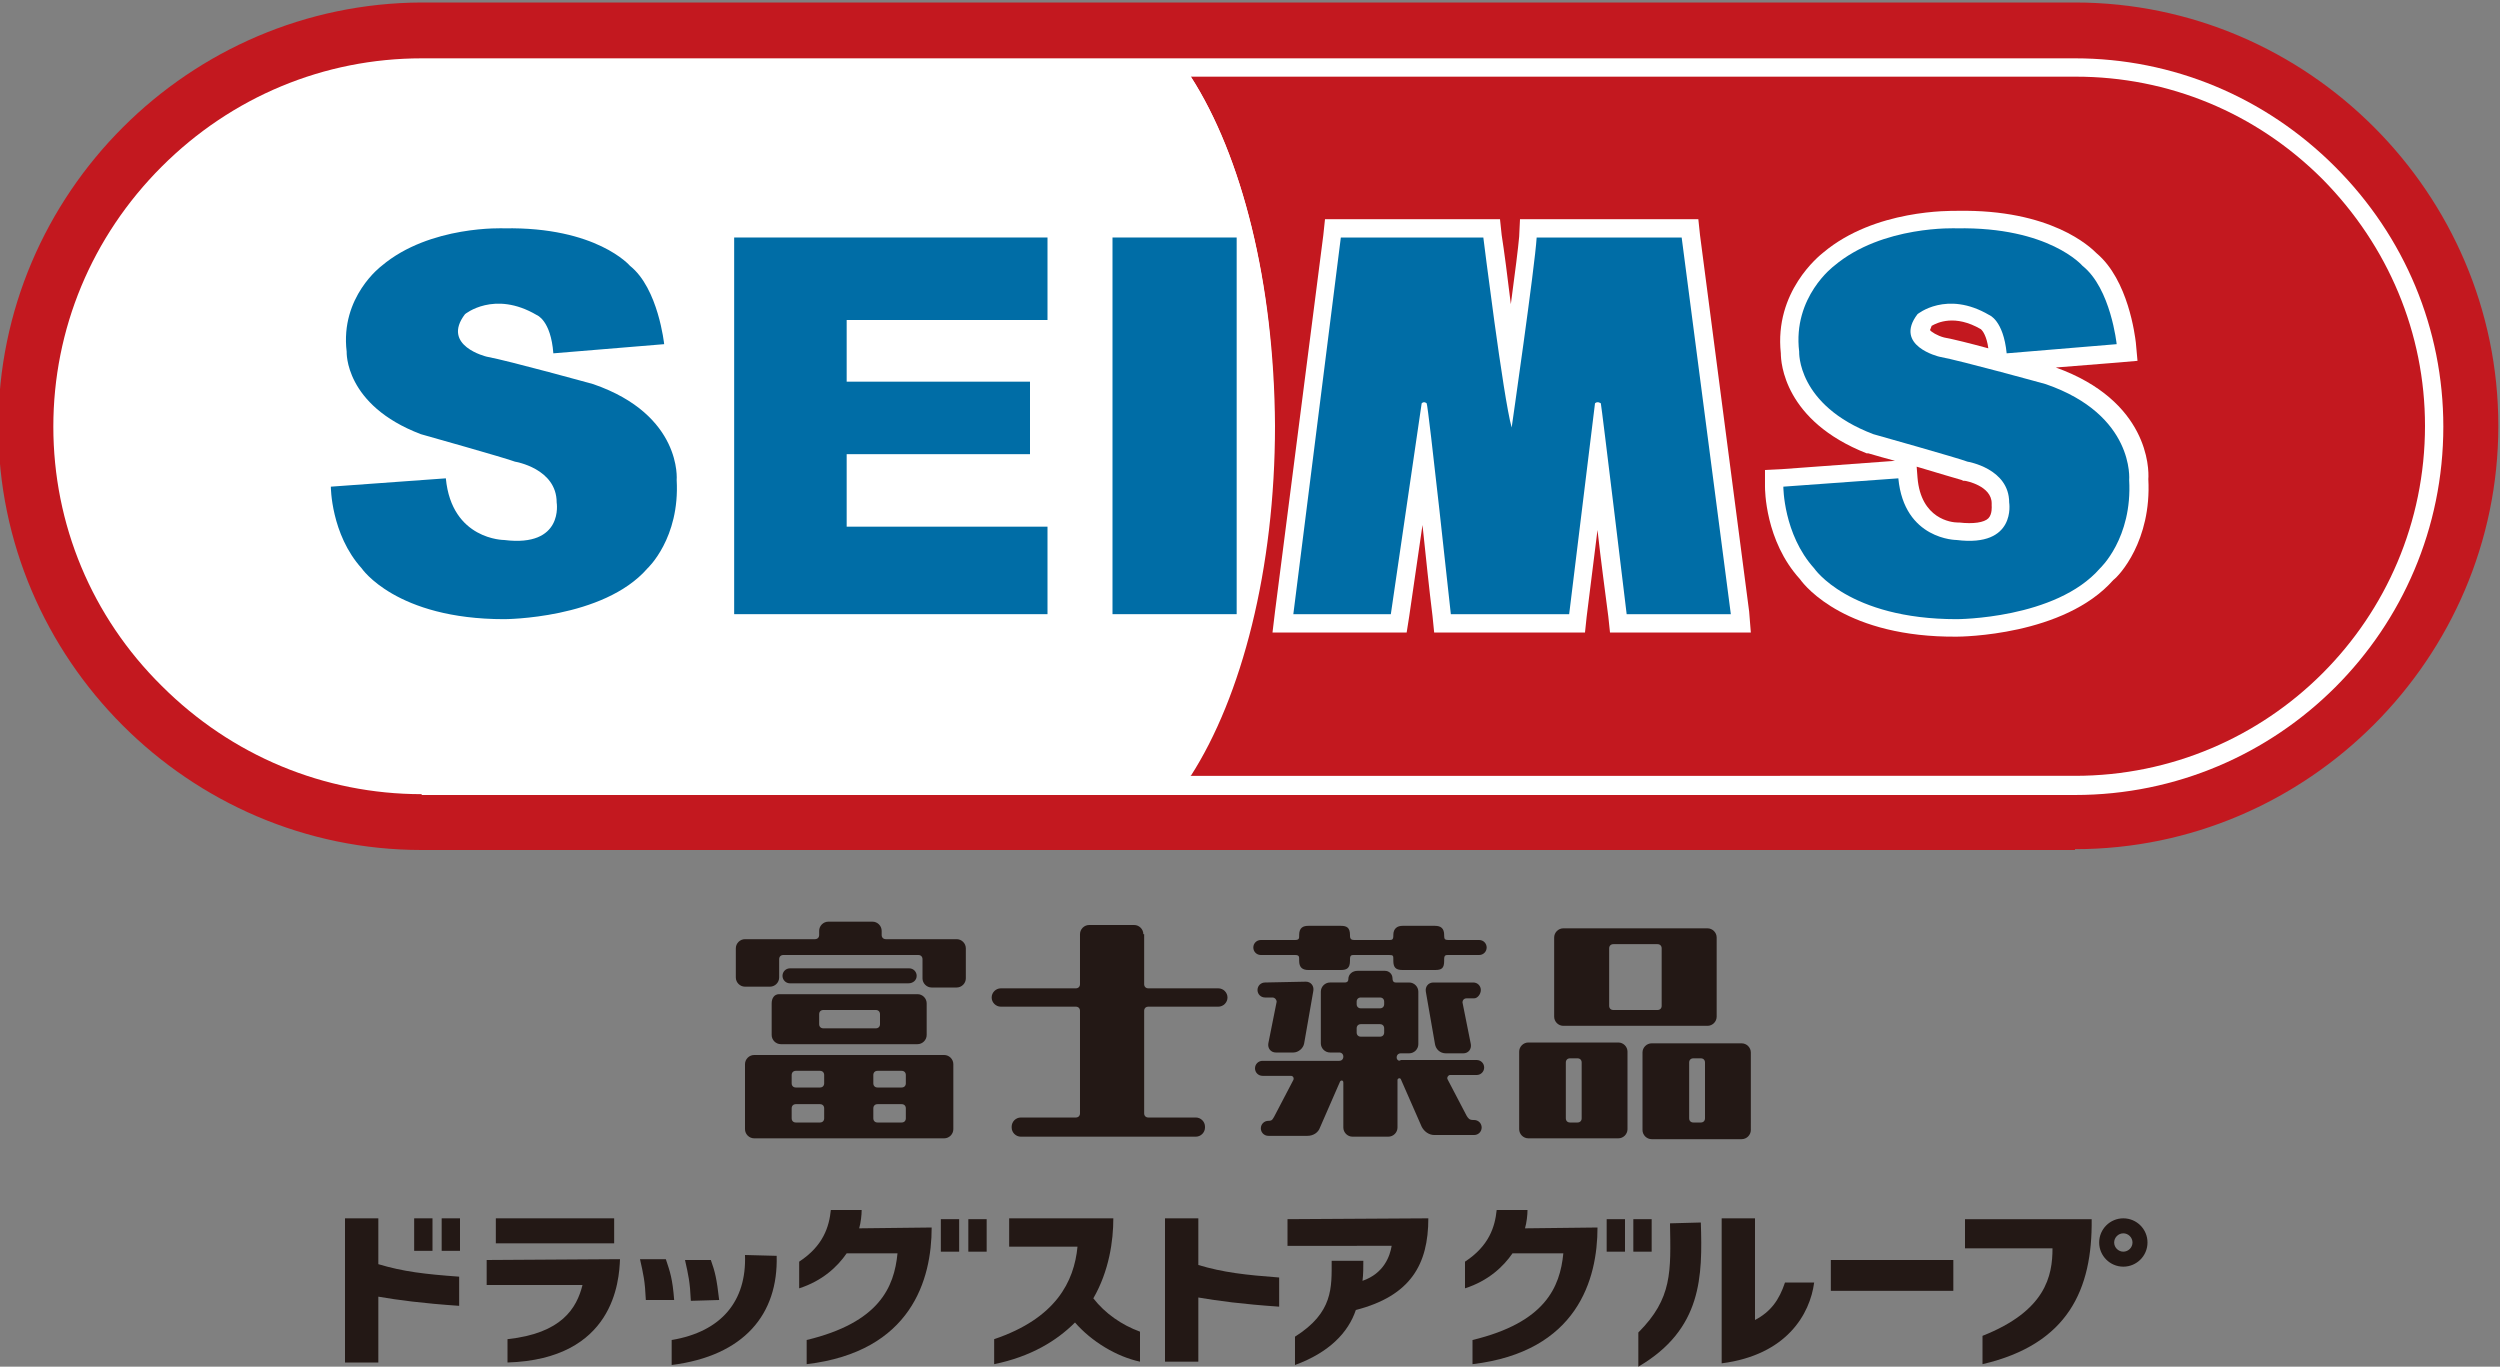 <?xml version="1.0" encoding="utf-8"?>
<!-- Generator: Adobe Illustrator 26.5.0, SVG Export Plug-In . SVG Version: 6.00 Build 0)  -->
<svg version="1.1" id="レイヤー_1" xmlns="http://www.w3.org/2000/svg" xmlns:xlink="http://www.w3.org/1999/xlink" x="0px"
	 y="0px" viewBox="0 0 300 164" style="enable-background:new 0 0 300 164;" xml:space="preserve">
<rect x="0" y="0" width="300" height="164" fill="#808080" stroke="none"/>
<style type="text/css">
	.st0{fill:#231815;}
	.st1{fill:#C3181F;}
	.st2{fill:#FFFFFF;}
	.st3{fill:#006DA6;}
</style>
<g>
	<g>
		<g>
			<path class="st0" d="M106.3,112.7c-0.3,0-0.5-0.2-0.5-0.5v-0.5c0-0.6-0.5-1.1-1.1-1.1h-5.3c-0.6,0-1.1,0.5-1.1,1.1v0.5
				c0,0.3-0.2,0.5-0.5,0.5h-8.4c-0.6,0-1.1,0.5-1.1,1.1v3.5c0,0.6,0.5,1.1,1.1,1.1h3c0.6,0,1.1-0.5,1.1-1.1v-2.2
				c0-0.3,0.2-0.5,0.5-0.5h16.2c0.3,0,0.5,0.2,0.5,0.5v2.3c0,0.6,0.5,1.1,1.1,1.1h3c0.6,0,1.1-0.5,1.1-1.1v-3.6
				c0-0.6-0.5-1.1-1.1-1.1H106.3z"/>
			<path class="st0" d="M110,117.1c0-0.5-0.4-0.9-0.9-0.9H94.8c-0.5,0-0.9,0.4-0.9,0.9c0,0.5,0.4,0.9,0.9,0.9H109
				C109.6,118,110,117.6,110,117.1z"/>
			<path class="st0" d="M182.3,135.5c0,0.6,0.5,1.1,1.1,1.1h10.8c0.6,0,1.1-0.5,1.1-1.1v-9.3c0-0.6-0.5-1.1-1.1-1.1h-10.8
				c-0.6,0-1.1,0.5-1.1,1.1V135.5 M189.8,134.2c0,0.3-0.2,0.5-0.5,0.5h-0.9c-0.3,0-0.5-0.2-0.5-0.5v-6.7c0-0.3,0.2-0.5,0.5-0.5h0.9
				c0.3,0,0.5,0.2,0.5,0.5V134.2z"/>
			<path class="st0" d="M151.8,117.9c-0.5,0-0.9,0.4-0.9,0.9c0,0.5,0.4,0.9,0.9,0.9h0.9c0.3,0,0.5,0.3,0.5,0.5l-1,5
				c-0.1,0.6,0.3,1.1,0.9,1.1h2.1c0.6,0,1.2-0.5,1.3-1.1l1.1-6.3c0.1-0.6-0.3-1.1-0.9-1.1L151.8,117.9z"/>
			<path class="st0" d="M89.4,135.5c0,0.6,0.5,1.1,1.1,1.1h22.8c0.6,0,1.1-0.5,1.1-1.1v-7.8c0-0.6-0.5-1.1-1.1-1.1H90.5
				c-0.6,0-1.1,0.5-1.1,1.1V135.5 M95,129c0-0.3,0.2-0.5,0.5-0.5h2.9c0.3,0,0.5,0.2,0.5,0.5v1c0,0.3-0.2,0.5-0.5,0.5h-2.9
				c-0.3,0-0.5-0.2-0.5-0.5V129 M95,133c0-0.3,0.2-0.5,0.5-0.5h2.9c0.3,0,0.5,0.2,0.5,0.5v1.2c0,0.3-0.2,0.5-0.5,0.5h-2.9
				c-0.3,0-0.5-0.2-0.5-0.5V133 M108.7,134.2c0,0.3-0.2,0.5-0.5,0.5h-2.9c-0.3,0-0.5-0.2-0.5-0.5V133c0-0.3,0.2-0.5,0.5-0.5h2.9
				c0.3,0,0.5,0.2,0.5,0.5V134.2 M108.7,130c0,0.3-0.2,0.5-0.5,0.5h-2.9c-0.3,0-0.5-0.2-0.5-0.5v-1c0-0.3,0.2-0.5,0.5-0.5h2.9
				c0.3,0,0.5,0.2,0.5,0.5V130z"/>
			<path class="st0" d="M137.2,112.1c0-0.6-0.5-1.1-1.1-1.1h-5.4c-0.6,0-1.1,0.5-1.1,1.1v6c0,0.3-0.2,0.5-0.5,0.5h-9
				c-0.6,0-1.1,0.5-1.1,1.1c0,0.6,0.5,1.1,1.1,1.1h9c0.3,0,0.5,0.2,0.5,0.5v12.3c0,0.3-0.2,0.5-0.5,0.5h-6.6c-0.6,0-1.1,0.5-1.1,1.1
				v0.1c0,0.6,0.5,1.1,1.1,1.1h21c0.6,0,1.1-0.5,1.1-1.1v-0.1c0-0.6-0.5-1.1-1.1-1.1h-5.7c-0.3,0-0.5-0.2-0.5-0.5v-12.3
				c0-0.3,0.2-0.5,0.5-0.5h8.4c0.6,0,1.1-0.5,1.1-1.1c0-0.6-0.5-1.1-1.1-1.1h-8.4c-0.3,0-0.5-0.2-0.5-0.5V112.1z"/>
			<path class="st0" d="M177.7,118.8c0-0.5-0.4-0.9-0.9-0.9l-4.8,0c-0.6,0-1,0.5-0.9,1.1l1.1,6.3c0.1,0.6,0.6,1.1,1.3,1.1h2.1
				c0.6,0,1-0.5,0.9-1.1l-1-5c0-0.3,0.2-0.5,0.5-0.5h0.9C177.3,119.8,177.7,119.3,177.7,118.8z"/>
			<g>
				<path class="st0" d="M173.8,112.8c-0.4,0-0.5-0.1-0.5-0.5v-0.1c0-0.8-0.4-1.1-1.1-1.1h-3.9c-0.6,0-1.1,0.3-1.1,1.1v0.1
					c0,0.5-0.2,0.5-0.5,0.5h-4.2c-0.3,0-0.5-0.1-0.5-0.5v-0.1c0-0.9-0.4-1.1-1.1-1.1h-3.9c-0.6,0-1.1,0.2-1.1,1.1v0.1
					c0,0.3,0,0.5-0.5,0.5h-4.1c-0.5,0-0.9,0.4-0.9,0.9c0,0.5,0.4,0.9,0.9,0.9h4.1c0.5,0,0.5,0.2,0.5,0.5v0.2c0,0.8,0.4,1.1,1.1,1.1
					l3.9,0c0.7,0,1.1-0.2,1.1-1.1v-0.2c0-0.5,0.2-0.5,0.5-0.5h4.2c0.5,0,0.5,0.1,0.5,0.5v0.2c0,0.8,0.3,1.1,1.1,1.1h3.9
					c0.8,0,1.1-0.2,1.1-1.1v-0.2c0-0.5,0.2-0.5,0.5-0.5h3.7c0.5,0,0.9-0.4,0.9-0.9c0-0.5-0.4-0.9-0.9-0.9H173.8z"/>
				<path class="st0" d="M167.6,126.9c0-0.3,0.2-0.5,0.5-0.5l1,0c0.6,0,1.1-0.5,1.1-1.1V119c0-0.6-0.5-1.1-1.1-1.1l-1.6,0
					c-0.3,0-0.4-0.2-0.4-0.5c0-0.5-0.4-0.9-0.9-0.9l-3.3,0c-0.6,0-1.1,0.4-1.1,1c0,0.3-0.2,0.4-0.4,0.4h-1.8c-0.6,0-1.1,0.5-1.1,1.1
					v6.2c0,0.6,0.5,1.1,1.1,1.1h1.1c0.3,0,0.5,0.2,0.5,0.5c0,0.3-0.2,0.5-0.5,0.5h-9.2c-0.5,0-0.9,0.4-0.9,0.9
					c0,0.5,0.4,0.9,0.9,0.9h3.4c0.3,0,0.4,0.3,0.3,0.5l-2.3,4.4c-0.2,0.3-0.2,0.5-0.7,0.5h0c-0.5,0-0.9,0.4-0.9,0.9
					c0,0.5,0.4,0.9,0.9,0.9l4.7,0c0.7,0,1.3-0.4,1.5-1l2.4-5.5c0.1-0.2,0.4-0.2,0.4,0.1v5.4c0,0.6,0.5,1.1,1.1,1.1h4.3
					c0.6,0,1.1-0.5,1.1-1.1v-5.7c0-0.2,0.3-0.3,0.4-0.1l2.5,5.7c0.3,0.6,0.9,1,1.5,1l4.8,0c0.5,0,0.9-0.4,0.9-0.9
					c0-0.5-0.4-0.9-0.9-0.9h-0.1c-0.5,0-0.6-0.2-0.8-0.5l-2.3-4.4c-0.1-0.2,0.1-0.5,0.3-0.5h3.2c0.5,0,0.9-0.4,0.9-0.9
					c0-0.5-0.4-0.9-0.9-0.9h-9.1C167.9,127.4,167.6,127.2,167.6,126.9 M166.1,123.9c0,0.3-0.2,0.5-0.5,0.5h-2.3
					c-0.3,0-0.5-0.2-0.5-0.5v-0.5c0-0.3,0.2-0.5,0.5-0.5h2.3c0.3,0,0.5,0.2,0.5,0.5V123.9 M166.1,120.5c0,0.3-0.2,0.5-0.5,0.5h-2.3
					c-0.3,0-0.5-0.2-0.5-0.5v-0.3c0-0.3,0.2-0.5,0.5-0.5h2.3c0.3,0,0.5,0.2,0.5,0.5V120.5z"/>
			</g>
			<path class="st0" d="M210.1,126.3c0-0.6-0.5-1.1-1.1-1.1h-10.8c-0.6,0-1.1,0.5-1.1,1.1v9.3c0,0.6,0.5,1.1,1.1,1.1H209
				c0.6,0,1.1-0.5,1.1-1.1V126.3 M204.6,134.2c0,0.3-0.2,0.5-0.5,0.5h-0.9c-0.3,0-0.5-0.2-0.5-0.5v-6.7c0-0.3,0.2-0.5,0.5-0.5h0.9
				c0.3,0,0.5,0.2,0.5,0.5V134.2z"/>
			<path class="st0" d="M204.9,123.1c0.6,0,1.1-0.5,1.1-1.1v-9.5c0-0.6-0.5-1.1-1.1-1.1l-17.3,0c-0.6,0-1.1,0.5-1.1,1.1v9.5
				c0,0.6,0.5,1.1,1.1,1.1L204.9,123.1 M193.6,121.2c-0.3,0-0.5-0.2-0.5-0.5v-6.9c0-0.3,0.2-0.5,0.5-0.5h5.3c0.3,0,0.5,0.2,0.5,0.5
				v6.9c0,0.3-0.2,0.5-0.5,0.5H193.6z"/>
			<path class="st0" d="M93.5,119.3c-0.6,0-0.9,0.5-0.9,1.1v3.8c0,0.6,0.5,1.1,1.1,1.1h16.4c0.6,0,1.1-0.5,1.1-1.1v-3.8
				c0-0.6-0.5-1.1-1.1-1.1H93.5 M105.1,121.2c0.3,0,0.5,0.2,0.5,0.5v1.2c0,0.3-0.2,0.5-0.5,0.5h-6.3c-0.3,0-0.5-0.2-0.5-0.5v-1.2
				c0-0.3,0.2-0.5,0.5-0.5H105.1z"/>
		</g>
		<g>
			<path class="st0" d="M45.4,146.2h-4v17.3h4v-7.9c2.3,0.4,5.3,0.8,9.7,1.1l0-3.5c-4.1-0.3-6.7-0.6-9.7-1.5V146.2z"/>
			<path class="st0" d="M143.8,146.2h-4v17.2h4v-7.7c2.3,0.4,5.3,0.8,9.7,1.1l0-3.5c-4-0.3-6.7-0.6-9.7-1.5V146.2z"/>
			<rect x="49.7" y="146.2" class="st0" width="2.2" height="3.9"/>
			<path class="st0" d="M58.4,151.2v3h11.5c-0.7,2.8-2.5,5.8-9,6.5l0,2.8c12.8-0.4,13.4-9.8,13.5-12.4L58.4,151.2z"/>
			<rect x="59.5" y="146.2" class="st0" width="14.2" height="3"/>
			<path class="st0" d="M103.1,147.4c0.2-0.7,0.3-1.6,0.3-2.2l-3.7,0c-0.2,2-0.9,4.3-3.8,6.2l0,3.2c2.8-0.9,4.6-2.6,5.7-4.2l6.1,0
				c-0.4,4.1-2.2,8.3-10.9,10.4l0,2.9c12.6-1.5,15-10.2,15-16.4L103.1,147.4z"/>
			<path class="st0" d="M79.9,151.1h-3.1c0.4,1.8,0.6,2.6,0.7,4.9l3.4,0C80.7,153.4,80.4,152.6,79.9,151.1z"/>
			<path class="st0" d="M86.3,156c-0.3-2.6-0.5-3.4-1-4.8h-3.1c0.4,1.8,0.6,2.6,0.7,4.9L86.3,156z"/>
			<path class="st0" d="M89.4,150.6c0.2,5.5-2.8,9.2-8.8,10.2l0,3c8.7-1.1,12.8-6.1,12.6-13.1L89.4,150.6z"/>
			<rect x="53" y="146.2" class="st0" width="2.2" height="3.9"/>
			<rect x="112.9" y="146.3" class="st0" width="2.2" height="3.9"/>
			<rect x="116.2" y="146.3" class="st0" width="2.2" height="3.9"/>
			<path class="st0" d="M183,147.4c0.2-0.7,0.3-1.6,0.3-2.2l-3.7,0c-0.2,2-0.9,4.3-3.8,6.2l0,3.2c2.8-0.9,4.6-2.6,5.7-4.2l6.1,0
				c-0.4,4.1-2.2,8.3-10.9,10.4l0,2.9c12.6-1.5,15-10.2,15-16.4L183,147.4z"/>
			<rect x="192.8" y="146.3" class="st0" width="2.2" height="3.9"/>
			<rect x="196" y="146.3" class="st0" width="2.2" height="3.9"/>
			<rect x="219.7" y="151.2" class="st0" width="14.7" height="3.7"/>
			<path class="st0" d="M235.8,146.3v3.5h10.5c0,3.3-0.8,7.5-8.4,10.5l0,3.4c10.3-2.4,13.2-9,13.1-17.4L235.8,146.3z"/>
			<path class="st0" d="M131.2,155.8c1.9-3.3,2.4-6.9,2.4-9.6l-12.5,0v3.4h8.2c-0.4,4.2-2.6,8.6-10,11.1l0,3c4.4-0.9,7.5-2.8,9.7-5
				c2,2.3,5,4.1,7.8,4.7l0-3.6C134.6,159,132.6,157.6,131.2,155.8z"/>
			<path class="st0" d="M154.5,146.3v3.2H167c-0.2,1.2-0.9,3.3-3.5,4.2c0.1-0.7,0.1-1.7,0.1-2.4l-3.8,0c0,3.2,0.2,6.2-4.4,9.1l0,3.4
				c4.1-1.5,6.4-3.9,7.3-6.6c6.6-1.7,8.7-5.5,8.7-11L154.5,146.3z"/>
			<path class="st0" d="M200.4,146.8c0.1,5.8,0.3,9-3.8,13.1l0,4.1c7.7-4.5,7.7-10.9,7.5-17.3L200.4,146.8z"/>
			<path class="st0" d="M210.6,158.4v-12.2h-4l0,17.4c7.8-1,10.6-5.9,11.1-9.7l-3.5,0C213.5,156,212.5,157.4,210.6,158.4z"/>
			<path class="st0" d="M254.8,146.2c-1.6,0-2.9,1.3-2.9,2.9c0,1.6,1.3,2.9,2.9,2.9c1.6,0,2.9-1.3,2.9-2.9
				C257.7,147.5,256.4,146.2,254.8,146.2 M254.8,150.2c-0.6,0-1.1-0.5-1.1-1.1c0-0.6,0.5-1.1,1.1-1.1c0.6,0,1.1,0.5,1.1,1.1
				C255.9,149.7,255.4,150.2,254.8,150.2z"/>
		</g>
	</g>
	<g>
		<path class="st1" d="M249,101.9c27.9,0,50.8-22.9,50.8-50.8l0,0c0-27.9-22.9-50.8-50.8-50.8H50.6C22.7,0.4-0.2,23.2-0.2,51.2l0,0
			c0,27.9,22.9,50.8,50.8,50.8H249z"/>
		<path class="st2" d="M50.6,95.3c-11.7,0-22.8-4.6-31.2-13C11,74,6.4,62.9,6.4,51.2c0-11.7,4.6-22.8,13-31.2
			c8.4-8.4,19.5-13,31.2-13H249c11.7,0,22.8,4.6,31.2,13c8.4,8.4,13,19.5,13,31.2c0,24.4-19.8,44.2-44.2,44.2H50.6z"/>
		<path class="st1" d="M278.7,21.5c-8-8-18.5-12.3-29.6-12.3H142.9c6.1,9.5,10,24.7,10,41.9c0,17.2-4,32.5-10.1,42H249
			c23.2,0,42-18.8,42-42C291,40,286.6,29.5,278.7,21.5z"/>
		<path class="st2" d="M142.9,9.2H50.6c-11.2,0-21.7,4.4-29.6,12.3S8.6,40,8.6,51.2C8.6,62.3,13,72.8,21,80.8
			c8,8,18.5,12.3,29.6,12.3h92.3c6.1-9.5,10.1-24.8,10.1-42C152.9,33.9,149,18.7,142.9,9.2z"/>
		<path class="st2" d="M257.8,57.5c0.1-1.3,0-9.4-11.1-13.4l7.5-0.6l2.3-0.2l-0.2-2.2c-0.1-0.8-0.9-7.5-4.7-10.7
			c-0.8-0.8-5.5-5.3-16.7-5.1c-0.8,0-9.9-0.2-16.1,5c-0.5,0.4-5.9,4.7-5.1,12.1c0,1.1,0.4,8.1,10.3,12l0.1,0l0.1,0
			c1,0.3,2.1,0.6,3.2,0.9l-13.6,1l-2,0.1l0,2c0,0.3,0,6.5,4.2,11.1c0.7,1,5.7,7,18.8,6.9c0.5,0,12.9-0.1,18.8-6.8
			C254.3,69.1,258.2,64.9,257.8,57.5z M237.7,39.5l0.1,0.1c0.1,0.1,0.6,0.7,0.8,2.2c-2.2-0.6-4.2-1.1-5.3-1.3
			c-0.8-0.2-1.6-0.7-1.7-0.9c0,0,0.1-0.2,0.2-0.5C232.5,38.7,234.6,37.7,237.7,39.5z M238.6,62.2c-0.5,0.5-1.8,0.7-3.5,0.5
			c0,0-0.1,0-0.1,0l-0.1,0c-0.7,0-4.4-0.4-4.8-5.4l-0.1-1.3c2.7,0.8,5,1.5,5.4,1.6c0,0,0.2,0.1,0.2,0.1l0.2,0c0.1,0,3.2,0.6,3.2,2.7
			c0,0,0,0.1,0,0.2l0,0.1C239,60.7,239.1,61.7,238.6,62.2z"/>
		<path class="st2" d="M209.9,73.4L204,28.2l-0.2-1.9h-1.9h-17.4h-2.1l-0.1,2.1c-0.1,1.2-0.5,4.4-1,8.1c-0.4-3.3-0.8-6.4-1.1-8.3
			l-0.2-1.9H178h-17.1h-1.9l-0.2,1.9L153,73.4l-0.3,2.5h2.5h11.7h1.9l0.3-1.9l1.6-11c0.4,3.8,0.8,7.7,1.2,10.9l0.2,2h2h14.2h1.9
			l0.2-1.9l1.3-10.4c0.4,3.6,0.9,7.3,1.3,10.4l0.2,1.9h1.9h12.5h2.5L209.9,73.4z"/>
		<path class="st3" d="M79.7,41.3c0,0-0.7-6.7-4.1-9.4c0,0-4-4.7-15.1-4.5c0,0-8.9-0.4-14.7,4.5c0,0-5,3.7-4.2,10.3
			c0,0-0.3,6.4,8.9,9.9c0,0,10.3,2.9,11.3,3.3c0,0,5,0.8,5,4.9c0,0,0.9,5.4-6.3,4.5c0,0-6.3,0-7-7.4l-13.8,1c0,0,0,5.7,3.7,9.8
			c0,0,4.1,6.1,17.1,6.1c0,0,11.9,0,17.2-6.1c0,0,3.9-3.6,3.5-10.6c0,0,0.7-7.8-10-11.5c0,0-10.1-2.8-12.8-3.3c0,0-5.5-1.3-2.6-5.1
			c0,0,3.5-2.9,8.6,0.1c0,0,1.7,0.6,2,4.6L79.7,41.3z"/>
		<path class="st3" d="M254,41.3c0,0-0.7-6.7-4.1-9.4c0,0-4-4.7-15.1-4.5c0,0-8.9-0.4-14.7,4.5c0,0-5,3.7-4.2,10.3
			c0,0-0.3,6.4,8.9,9.9c0,0,10.3,2.9,11.3,3.3c0,0,5,0.8,5,4.9c0,0,0.9,5.4-6.3,4.5c0,0-6.3,0-7-7.4l-13.8,1c0,0,0,5.7,3.7,9.8
			c0,0,4.1,6.1,17.1,6.1c0,0,11.9,0,17.2-6.1c0,0,3.9-3.6,3.5-10.6c0,0,0.7-7.8-10-11.5c0,0-10.1-2.8-12.8-3.3c0,0-5.5-1.3-2.6-5.1
			c0,0,3.5-2.9,8.6,0.1c0,0,1.7,0.6,2.1,4.6L254,41.3z"/>
		<polygon class="st3" points="125.7,28.5 88.1,28.5 88.1,73.7 125.7,73.7 125.7,63.2 101.6,63.2 101.6,54.5 123.6,54.5 123.6,45.8 
			101.6,45.8 101.6,38.4 125.7,38.4 		"/>
		<rect x="133.5" y="28.5" class="st3" width="14.9" height="45.2"/>
		<path class="st3" d="M155.2,73.7l5.7-45.2H178c0,0,2.4,19.3,3.4,22.8c0,0,2.8-19.4,3-22.8h17.4l5.9,45.2h-12.5
			c0,0-3-24.9-3.1-25.3c0,0-0.4-0.3-0.7,0l-3.1,25.3h-14.2c0,0-2.7-25-2.9-25.3c0,0-0.3-0.3-0.6,0l-3.7,25.3H155.2z"/>
	</g>
</g>
</svg>
